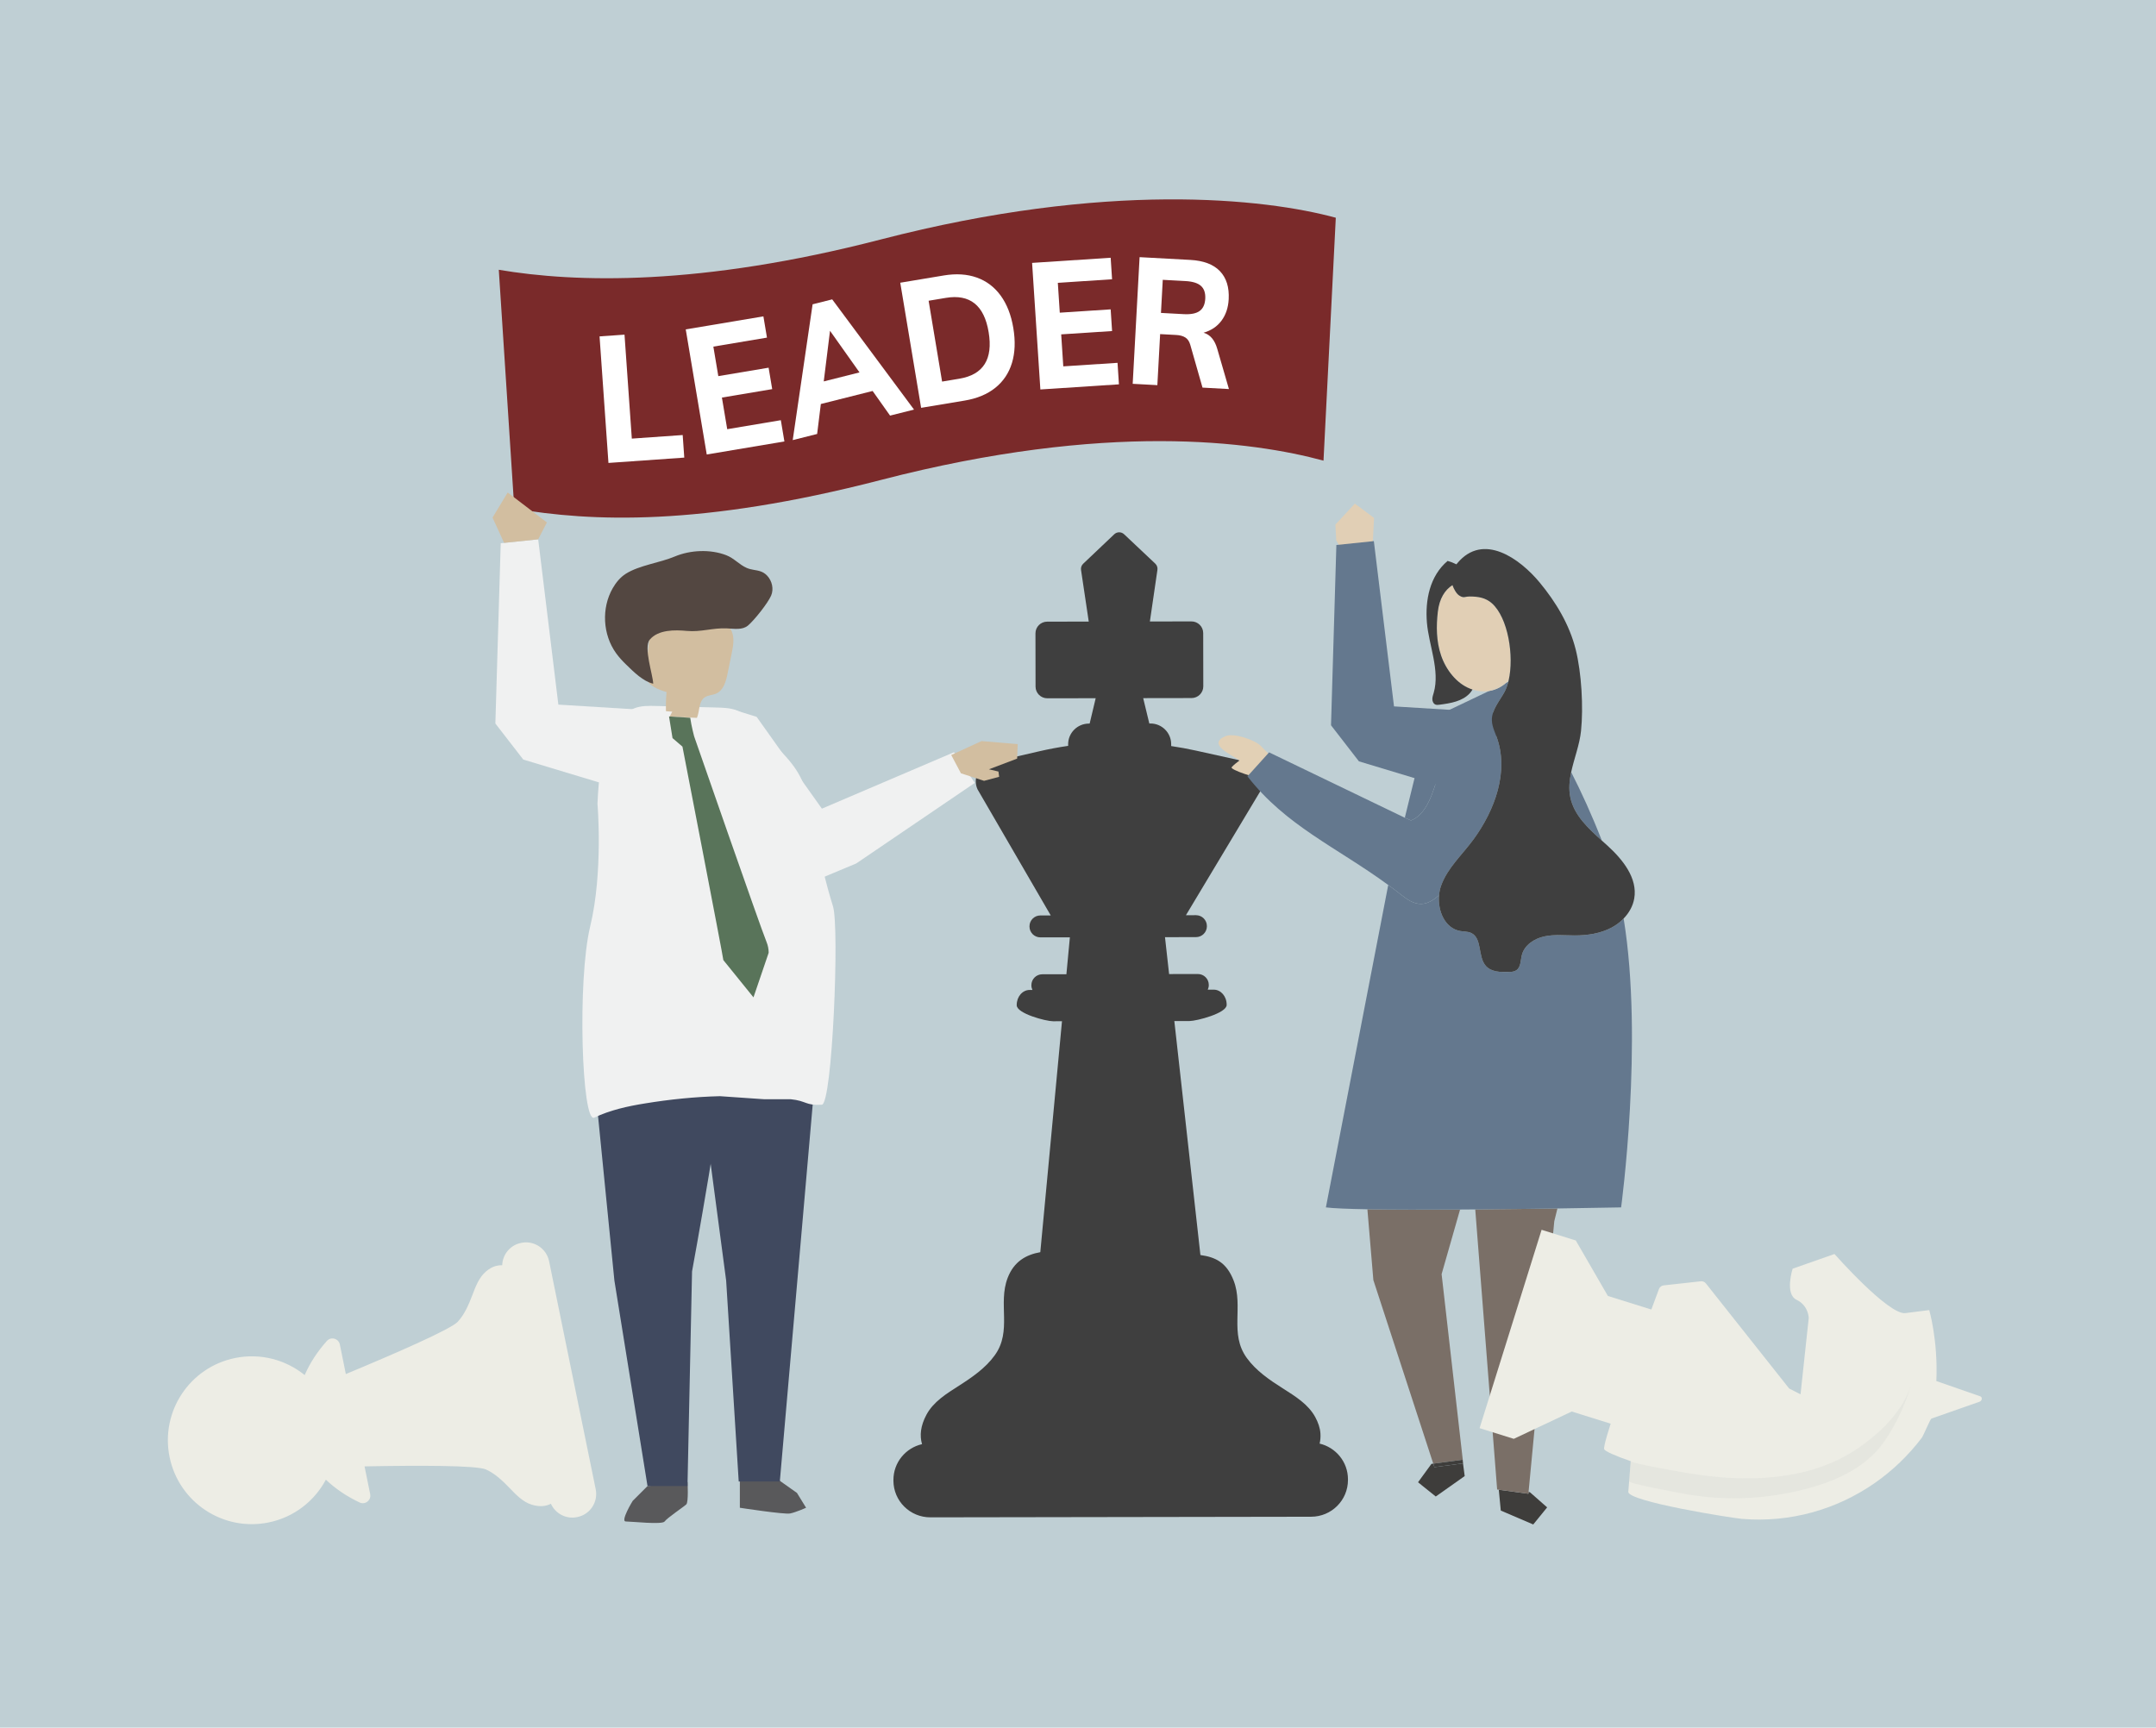 <svg xmlns="http://www.w3.org/2000/svg" xmlns:xlink="http://www.w3.org/1999/xlink" x="0px" y="0px" viewBox="0 0 1400 1122" style="enable-background:new 0 0 1400 1122;" xml:space="preserve"><g id="bg">	<rect style="fill:#BFCFD4;" width="1400" height="1122"></rect></g><g id="objects">	<g>		<path style="fill:#7A2A2A;" d="M867.401,141.406c-46.044-12.536-148.633-23.92-295.478,14.121   c-117.128,30.342-198.148,28.164-248.031,19.677l10.075,155.091c49.863,8.519,120.876,11.764,238.181-18.624   c146.601-37.977,241.144-25.022,287.272-12.505L867.401,141.406z"></path>		<g>			<path style="fill:#FFFFFF;" d="M395.099,300.651l-5.779-82.176l16.206-1.139l4.747,67.519l33.032-2.323l1.031,14.657    L395.099,300.651z"></path>			<path style="fill:#FFFFFF;" d="M458.926,295.166l-13.636-81.243l50.423-8.463l2.318,13.806l-34.814,5.843l3.219,19.17    l32.657-5.481l2.336,13.921l-32.657,5.481l3.446,20.539l34.815-5.844l2.317,13.807L458.926,295.166z"></path>			<path style="fill:#FFFFFF;" d="M577.965,269.915l-11.33-16l-33.627,8.464l-2.405,19.456l-15.855,3.99l12.915-88.198l12.723-3.203    l53.128,71.576L577.965,269.915z M534.899,247.706l23.226-5.845l-19.153-27.036L534.899,247.706z"></path>			<path style="fill:#FFFFFF;" d="M584.581,183.609l28.246-4.709c8.012-1.336,15.16-0.885,21.444,1.352    c6.285,2.237,11.458,6.145,15.52,11.723c4.062,5.58,6.797,12.591,8.205,21.037c1.421,8.522,1.132,16.077-0.866,22.665    c-1.999,6.591-5.604,11.981-10.818,16.172c-5.212,4.194-11.861,6.962-19.94,8.309l-28.246,4.708L584.581,183.609z     M622.948,245.949c15.613-2.603,21.955-12.692,19.025-30.267c-2.906-17.422-12.164-24.833-27.777-22.231l-11.195,1.867    l8.751,52.498L622.948,245.949z"></path>			<path style="fill:#FFFFFF;" d="M675.563,252.937l-5.37-82.204l51.021-3.332l0.911,13.97l-35.224,2.301l1.266,19.396l33.043-2.158    l0.921,14.085l-33.044,2.158l1.358,20.782l35.226-2.301l0.912,13.97L675.563,252.937z"></path>			<path style="fill:#FFFFFF;" d="M798.005,252.664l-17.157-0.933l-7.969-27.896c-0.647-2.197-1.726-3.762-3.239-4.695    c-1.513-0.932-3.45-1.463-5.806-1.591l-10.501-0.572l-1.805,33.157l-16.013-0.872l4.479-82.257l32.961,1.794    c8.594,0.468,14.996,2.903,19.208,7.304c4.208,4.4,6.103,10.491,5.679,18.27c-0.298,5.469-1.853,10.096-4.666,13.882    c-2.813,3.787-6.694,6.396-11.637,7.825c4.314,1.24,7.284,4.762,8.915,10.567L798.005,252.664z M768.638,204.021    c4.643,0.253,8.088-0.428,10.331-2.044c2.242-1.617,3.465-4.272,3.666-7.97c0.202-3.697-0.724-6.47-2.78-8.32    c-2.054-1.85-5.404-2.901-10.047-3.154l-14.765-0.804l-1.17,21.489L768.638,204.021z"></path>		</g>		<g>			<g>				<g>					<path style="fill:#3F3F3F;" d="M856.891,937.541c0.491-2.068,0.687-4.259,0.536-6.581c-0.24-3.696-1.575-7.3-3.318-10.541      c-4.526-8.415-13.145-13.69-21.233-18.821c-8.644-5.484-17.294-11.418-23.286-19.695c-11.409-15.757-1.994-33.369-8.506-50.187      c-4.656-12.027-12.038-15.314-21.592-16.647l-16.938-151.952l9.869-0.016c4.631-0.007,24.119-5.077,24.11-10.455l0-0.196      c-0.009-5.378-3.77-9.732-8.401-9.724l-3.874,0.006c0.425-0.907,0.668-1.915,0.667-2.983l0-0.142      c-0.006-3.894-3.184-7.046-7.097-7.04l-18.674,0.03l-2.671-23.958l20.134-0.032c3.913-0.006,7.081-3.168,7.074-7.063l0-0.142      c-0.006-3.894-3.184-7.046-7.097-7.04l-6.503,0.01l49.171-81.984c3.276-7.254-0.966-15.673-8.766-17.401l-34.045-7.541      c-5.288-1.171-10.608-2.131-15.948-2.925l-0.002-1.259c-0.012-7.415-6.062-13.417-13.513-13.405l-0.685,0.001l-3.975-16.461      l31.409-0.05c4.215-0.007,7.626-3.412,7.619-7.606l-0.056-34.588c-0.007-4.194-3.429-7.588-7.643-7.581l-26.981,0.043      l4.898-33.55c0.217-1.487-0.306-2.986-1.402-4.019l-20.239-19.082c-1.795-1.693-4.609-1.688-6.399,0.01l-20.177,19.147      c-1.092,1.037-1.61,2.538-1.389,4.023l5.007,33.534l-26.981,0.043c-4.215,0.007-7.626,3.412-7.619,7.606l0.056,34.588      c0.007,4.194,3.429,7.589,7.643,7.582l31.409-0.05l-3.922,16.474l-0.495,0.001c-7.451,0.012-13.482,6.033-13.47,13.448      l0.002,1.022c-6.283,0.913-12.538,2.084-18.747,3.519l-31.476,7.275c-7.754,1.792-11.923,10.196-8.636,17.412l47.555,81.915      l-6.725,0.011c-3.913,0.006-7.081,3.168-7.074,7.063l0,0.142c0.006,3.894,3.184,7.046,7.097,7.04l19.13-0.031l-2.25,23.966      l-15.669,0.025c-3.913,0.006-7.081,3.168-7.074,7.063l0,0.142c0.002,1.067,0.248,2.075,0.677,2.98l-1.829,0.003      c-4.631,0.007-8.378,4.373-8.369,9.751l0,0.196c0.009,5.378,18.974,10.386,23.605,10.378l5.793-0.009l-14.08,149.978      c-9.307,1.665-17.115,6.059-21.202,16.704c-6.456,16.839,3.014,34.422-8.343,50.214c-5.966,8.295-14.596,14.258-23.222,19.769      c-8.071,5.157-16.673,10.46-21.173,18.89c-3.813,7.145-4.501,13.484-2.858,19.103c-10.651,2.435-18.594,11.917-18.576,23.254      l0.001,0.482c0.021,13.166,10.764,23.823,23.995,23.801l247.238-0.396c13.231-0.021,23.939-10.712,23.918-23.878l-0.001-0.482      C875.28,949.423,867.426,940.031,856.891,937.541z"></path>				</g>			</g>		</g>		<g>			<polygon style="fill:#E1CFB5;" points="891.383,352.864 892.245,336.375 879.788,327.078 867.142,340.688 867.677,350.877     873.24,360.479    "></polygon>			<polygon style="fill:#64788E;" points="979.152,463.328 905.203,458.766 892.106,351.422 867.774,353.941 864.296,471.033     882.418,494.448 951.912,515.428    "></polygon>		</g>		<polygon style="fill:#F0F1F1;" points="476.325,460.892 491.33,465.561 533.696,525.177 619.461,488.536 633.006,508.438    555.998,560.771 521.21,575.294   "></polygon>		<polygon style="fill:#D2BEA0;" points="623.985,502.209 638.992,507.109 648.798,504.49 648.351,501.077 642.151,499.618    660.473,492.68 660.845,483.283 637.348,481.284 617.679,490.346   "></polygon>		<g>			<path style="fill:#59595B;" d="M499.706,956.963l17.798,12.607l5.932,9.64c0,0-6.674,2.966-10.382,3.708    c-3.708,0.742-32.629-3.708-32.629-3.708v-17.056L499.706,956.963z"></path>			<path style="fill:#59595B;" d="M420.462,965.12l-9.64,9.64c0,0-8.157,13.348-4.449,13.348s23.73,2.225,25.213,0    c1.483-2.225,12.607-9.64,14.09-11.123c1.483-1.483,0.797-14.487,0.797-14.487L420.462,965.12z"></path>			<path style="fill:#40495F;" d="M386.35,704.829l12.607,126.808l21.506,133.482h25.955l2.966-139.415    c0,0,21.093-114.563,23.318-152.383L386.35,704.829z"></path>			<polygon style="fill:#40495F;" points="528.627,707.054 506.38,962.154 479.683,962.154 471.526,831.638 456.201,716.086     514.537,647.729    "></polygon>			<path style="fill:#F0F1F1;" d="M540.915,588.654c-4.569-14.768-8.179-29.763-11.272-44.833    c-2.698-13.148-3.762-27.3-10.122-39.559c-6.361-12.259-18.374-21.545-27.649-31.969c-3.929-4.416-8.122-9.012-13.964-11.117    c-4.003-1.443-8.419-1.572-12.731-1.684c-13.079-0.338-26.158-0.675-39.238-1.012c-4.768-0.123-9.727-0.213-14.074,1.55    c-6.514,2.644-10.196,8.786-13.415,14.517c-8.221,14.636-9.737,30.871-10.472,47.415c0.025,0.155,3.774,44.558-4.735,79.702    c-8.468,34.975-5.469,128.084,2.644,124.185c10.103-4.855,21.661-7.435,32.995-9.24c15.983-2.622,32.3-4.289,48.589-4.699    l28.673,1.98h17.303c10.385,1.032,9.532,4.228,20.205,3.564C540.482,717.03,545.177,602.43,540.915,588.654z"></path>			<g>				<path style="fill:#D2BEA0;" d="M452.559,466.208c-6.646-0.289-13.292-0.577-19.938-0.866     c-0.358-5.293-0.293-10.615,0.196-15.898c-5.617-1.631-12.143-4.183-13.423-9.89c-0.403-1.797-0.192-3.669,0.02-5.499     c0.879-7.565,1.758-15.129,2.637-22.694c0.304-2.616,0.633-5.311,1.919-7.609c2.257-4.033,6.962-6.004,11.465-7.046     c11.491-2.658,24.274-0.846,33.692,6.255c2.507,1.89,4.806,4.201,6.026,7.094c1.88,4.46,0.941,9.546-0.027,14.288     c-0.893,4.377-1.787,8.754-2.68,13.131c-1.028,5.034-2.596,10.78-7.274,12.906c-2.484,1.129-5.496,1.006-7.714,2.596     C453.548,455.779,454.428,461.775,452.559,466.208z"></path>				<path style="fill:#534741;" d="M489.381,370.071c-1.476-0.263-2.981-0.574-4.506-1.238c-4.815-2.096-8.188-6.298-13.301-8.265     c-10.341-3.978-23.311-3.401-33.468,0.872c-9.721,4.089-22.988,5.662-31.688,11.156c-3.633,2.294-6.443,5.72-8.575,9.45     c-7.386,12.924-6.476,30.129,2.231,42.203c1.953,2.709,4.247,5.156,6.644,7.482c4.96,4.815,10.904,10.771,17.445,12.294     c-0.166-5.766-6.418-23.63-2.258-28.595c5.517-6.583,16.343-6.414,24.102-5.688c9.245,0.866,16.855-2.103,26.075-1.641     c4.696,0.235,10.006,1.179,13.607-1.845c4.163-3.496,12.963-14.599,15.05-19.471c1.828-4.266,0.609-9.52-2.568-12.904     C495.43,370.962,492.471,370.622,489.381,370.071z"></path>			</g>		</g>		<g>			<polygon style="fill:#F0F1F1;" points="436.52,462.171 362.572,457.608 349.475,350.265 325.143,352.784 321.665,469.876     339.786,493.29 409.281,514.271    "></polygon>			<polygon style="fill:#D2BEA0;" points="327.336,352.557 319.823,336.154 329.672,319.845 355.13,339.291 349.475,350.265    "></polygon>		</g>		<g>			<path style="fill:#59745A;" d="M499.133,618.77c0-2.389-0.451-4.75-1.364-6.958c-4.083-9.879-47.032-133.602-47.032-133.602    s-1.731-6.404-2.537-12.047l-13.762-0.86l2.264,14.055l6.449,5.535c0,0,26.396,136.249,26.552,138.635l19.569,24.201    L499.133,618.77z"></path>		</g>		<g>			<path style="fill:none;" d="M978.009,443.47l1.416-0.675c0.068-0.268,0.134-0.539,0.197-0.813    C979.1,442.502,978.562,442.999,978.009,443.47z"></path>			<polygon style="fill:#3E3D3B;" points="973.237,967.491 973.538,970.627 974.538,981.034 995.607,990.059 1004.641,978.962     993.607,969.245 992.589,968.81 992.466,970.104    "></polygon>			<path style="fill:#7A6F67;" d="M957.954,785.446l14.212,181.9l1.071,0.145l19.229,2.613l0.123-1.294l16.679-175.679l2.054-8.299    C995.56,785.062,976.828,785.297,957.954,785.446z"></path>			<path style="fill:#7A6F67;" d="M887.918,785.354l3.878,45.985l38.896,119.223l19.004-2.526l0.31,2.331l0.108-0.014    l-14.004-122.867l11.992-41.97C926.042,785.651,904.468,785.646,887.918,785.354z"></path>			<polygon style="fill:#3E3D3B;" points="930.692,950.562 929.496,950.721 920.803,962.652 932.31,971.898 951.103,958.625     950.005,950.367 931.433,952.836    "></polygon>			<polygon style="fill:#3E3D3B;" points="930.692,950.562 931.433,952.836 950.005,950.367 949.695,948.036    "></polygon>			<path style="fill:#E2D0B5;" d="M819.487,505.307c-2.593,0.611-21.078-5.479-19.714-7.035c1.488-1.698,3.295-3.001,5.119-4.406    c-5.129-3.662-21.515-10.572-9.093-15.794c5.382-2.262,18.939,2.447,22.787,6.255c0.087,0.086,8.738,8.841,8.825,8.927    l-3.189,9.624C823.116,503.96,821.664,504.794,819.487,505.307z"></path>			<g>				<path style="fill:#64788E;" d="M1019.721,517.975c2.442,11.505,11.547,19.944,20.438,27.934     c-6.56-16.824-13.367-31.653-19.911-44.459C1019.073,506.952,1018.548,512.448,1019.721,517.975z"></path>				<g>					<path style="fill:#64788E;" d="M935.844,498.331c2.31-5.755,4.679-11.613,8.636-16.387c5.93-7.156,15.413-11.294,24.673-10.501      c0.048,0.004,0.094,0.013,0.141,0.017c-0.312-1.211-0.523-2.439-0.547-3.695c-0.127-6.764,4.907-12.334,8.161-18.265      c0.304-0.554,0.59-1.138,0.859-1.75c0.657-1.496,1.206-3.165,1.659-4.955l-1.416,0.675c-3.223,2.747-6.978,4.639-11.134,5.306      l-39.014,18.593l-15.65,63.705l4.032,1.763C928.573,527.984,931.415,509.367,935.844,498.331z"></path>					<path style="fill:#64788E;" d="M1054.317,596.537c-2.263,2.345-4.92,4.34-7.782,5.87c-7.291,3.898-15.743,5.124-24.011,5.111      c-6.617-0.01-13.327-0.763-19.791,0.654c-6.464,1.417-12.865,5.626-14.5,12.039c-0.902,3.539-0.607,7.984-3.666,9.979      c-1.435,0.936-3.247,1.015-4.96,1.064c-5.235,0.15-11.182,0.013-14.697-3.869c-5.442-6.01-2.263-18.065-9.616-21.481      c-2.154-1.001-4.642-0.846-6.983-1.243c-9.949-1.683-14.815-12.938-13.859-23.269c-3.386,2.955-7.173,5.569-11.574,5.66      c-5.066,0.104-9.498-3.178-13.486-6.303c-2.59-2.03-5.235-4.018-7.915-5.981l-0.158,0.645L860.97,784.137      c4.806,0.612,14.443,0.997,26.948,1.218c16.55,0.292,38.124,0.297,60.182,0.161c3.279-0.02,6.569-0.043,9.854-0.069      c18.874-0.149,37.605-0.384,53.367-0.615c24.165-0.353,41.349-0.695,41.349-0.695S1067.353,676.265,1054.317,596.537z"></path>				</g>				<path style="fill:#64788E;" d="M971.591,477.938c-0.815-2.134-1.729-4.276-2.297-6.478c-0.047-0.004-0.094-0.013-0.141-0.017     c-9.26-0.793-18.742,3.345-24.673,10.501c-3.957,4.774-6.326,10.632-8.636,16.387c-4.428,11.036-7.271,29.653-19.601,34.506     l-4.032-1.763l-88.121-42.457l-14.058,15.567c24.929,32.161,57.968,46.061,91.445,70.583c2.68,1.963,5.325,3.951,7.915,5.981     c3.988,3.125,8.42,6.407,13.486,6.303c4.4-0.091,8.187-2.705,11.574-5.66c0.198-2.141,0.641-4.243,1.346-6.211     c4.109-11.467,13.635-19.977,20.848-29.792C970.728,526.223,980.25,500.618,971.591,477.938z"></path>			</g>			<path style="fill:#E1CFB5;" d="M966.875,448.776c4.157-0.667,7.911-2.559,11.134-5.306L966.875,448.776z"></path>			<path style="fill:#E1CFB5;" d="M968.723,391.768c-4.164-3.672-8.924-4.338-14.232-4.378c-2.508-0.019-3.347,0.63-4.641,0.402    c-0.581-0.102-1.254-0.38-2.211-0.976c-1.9-1.183-3.594-4.278-4.484-6.801c-4.922,3.113-8.503,8.735-9.49,17.297    c-1.073,9.307-1.056,19.126,2.134,28.439c3.19,9.313,9.998,18.07,18.831,21.526c0.515,0.201,1.025,0.378,1.533,0.544    c3.785,1.234,7.378,1.491,10.711,0.956l11.134-5.306c0.553-0.472,1.091-0.968,1.613-1.488    C983.28,426.14,979.316,401.108,968.723,391.768z"></path>			<path style="fill:#3F3F3F;" d="M1043.818,549.205c-1.203-1.095-2.429-2.191-3.659-3.297c-8.89-7.989-17.996-16.428-20.438-27.934    c-1.173-5.526-0.648-11.023,0.527-16.525c1.888-8.843,5.459-17.704,6.391-26.734c1.597-15.467,0.336-37.704-3.44-52.836    c-4.038-16.179-12.842-30.82-23.403-43.57c-12.812-15.467-36.628-32.783-53.495-12.528c-0.194,0.233-0.381,0.471-0.564,0.714    c-1.833-0.917-3.753-1.661-5.731-2.204c-11.653,9.815-14.65,25.613-13.428,40.132c1.224,14.547,8.566,31.028,4.422,45.457    c-0.396,1.38-0.911,2.758-0.901,4.193c0.011,1.436,0.699,2.984,2.037,3.505c0.812,0.316,1.72,0.209,2.584,0.098    c7.13-0.92,14.891-2.156,19.727-7.476c0.72-0.792,1.274-1.586,1.713-2.38c-0.508-0.166-1.018-0.342-1.533-0.544    c-8.832-3.456-15.641-12.213-18.831-21.526c-3.19-9.313-3.207-19.131-2.134-28.439c0.987-8.562,4.568-14.184,9.491-17.297    c0.889,2.523,2.583,5.618,4.484,6.801c0.957,0.596,1.629,0.874,2.211,0.976c1.293,0.228,2.132-0.421,4.641-0.402    c5.308,0.04,10.067,0.706,14.231,4.378c10.593,9.34,14.557,34.372,10.899,50.214c-0.064,0.274-0.129,0.544-0.197,0.813    c-0.452,1.79-1.001,3.459-1.659,4.955c-0.269,0.612-0.555,1.196-0.859,1.749c-3.255,5.932-8.287,11.501-8.161,18.265    c0.023,1.256,0.235,2.484,0.547,3.695c0.568,2.202,1.482,4.344,2.297,6.478c8.66,22.68-0.862,48.285-14.945,67.449    c-7.214,9.816-16.739,18.326-20.849,29.793c-0.706,1.968-1.148,4.07-1.346,6.211c-0.956,10.332,3.91,21.586,13.859,23.269    c2.342,0.396,4.83,0.242,6.983,1.243c7.353,3.416,4.174,15.471,9.616,21.481c3.515,3.882,9.462,4.019,14.697,3.869    c1.713-0.049,3.524-0.128,4.959-1.064c3.06-1.995,2.765-6.44,3.667-9.979c1.634-6.412,8.036-10.622,14.5-12.039    c6.464-1.417,13.174-0.664,19.791-0.654c8.267,0.013,16.72-1.213,24.011-5.111c2.862-1.53,5.519-3.525,7.782-5.87    c3.502-3.629,6.053-8.104,6.897-13.055C1063.464,570.284,1053.722,558.215,1043.818,549.205z"></path>		</g>		<g>			<g>				<path style="fill:#EDEDE5;" d="M1164.048,823.953c0,0-5.283,16.445,2.544,20.192c7.828,3.747,7.914,11.809,7.914,11.809     l-5.332,49.588l-7.396-3.802l-54.077-68.257c-0.783-0.989-2.021-1.505-3.274-1.366l-24.147,2.673     c-1.37,0.152-2.538,1.057-3.024,2.348c-1.458,3.873-4.794,12.762-8.869,23.801l-19.186,53.646     c-4.862,14.349-8.171,25.272-7.501,26.669c0.58,1.211,6.954,4.192,17.198,7.704c0,0-1.557,19.87-1.558,19.885     c-0.43,6.345,67.48,17.048,73.788,17.576c31.205,2.615,61.481-6.01,86.296-23.315c11.462-7.993,21.759-17.838,30.445-29.283     c1.157-1.525,5.512-12.249,6.314-12.529l31.269-10.97c1.64-0.575,1.951-2.961,0.453-3.482l-28.536-9.921     c1.182-26.162-4.613-46.091-4.613-46.091s-4.66,0.587-15.532,1.957c-10.873,1.37-46.013-38.384-46.013-38.384L1164.048,823.953z     "></path>				<path style="opacity:0.16;fill:#BABCBE;" d="M1058.898,948.958c-0.104,1.325,32.656,7.031,35.972,7.584     c12.43,2.072,25.001,3.452,37.611,3.566c25.785,0.233,52.278-4.619,73.813-19.416c14.93-10.259,29.706-24.467,35.105-42.404     c-4.054,13.467-10.157,27.032-18.3,38.503c-14.526,20.462-41.021,28.953-64.627,33.303c-22.025,4.059-44.814,3.948-66.797-0.342     c-2.492-0.486-33.703-6.044-33.795-7.796C1057.88,961.957,1058.898,948.961,1058.898,948.958z"></path>			</g>			<polygon style="fill:#EDEDE5;" points="1020.616,916.702 1054.13,927.178 1077.59,852.122 1044.076,841.647 1023.248,805.628     1001.038,798.685 960.772,927.506 982.983,934.448    "></polygon>		</g>		<path style="fill:#EDEDE5;" d="M386.823,967.177l-30.264-148.063c-1.693-8.286-9.749-13.637-17.995-11.952l-0.301,0.062   c-7.045,1.44-11.931,7.552-12.154,14.468c-1.358-0.045-2.755,0.11-4.191,0.5c-2.285,0.62-4.373,1.913-6.182,3.417   c-4.697,3.904-6.908,9.973-9.095,15.691c-2.338,6.111-4.958,12.283-9.381,17.088c-4.528,4.917-40.439,20.564-72.687,33.986   l-3.888-19.186c-0.794-3.92-5.742-5.314-8.409-2.334c-6.18,6.904-11.05,14.387-14.434,22.184   c-12.202-9.888-28.563-14.452-45.158-11.089c-29.498,5.978-48.565,34.736-42.587,64.234c5.978,29.498,34.736,48.565,64.234,42.587   c16.595-3.363,29.888-13.936,37.278-27.794c6.152,5.865,13.552,10.86,21.932,14.814c3.617,1.707,7.632-1.504,6.837-5.423   l-3.654-18.03c34.387-0.659,72.761-0.732,78.823,2.002c5.954,2.684,10.785,7.333,15.333,12.038   c4.255,4.401,8.669,9.117,14.521,10.865c4.96,1.481,9.019,1.107,12.33-0.635c2.878,6.363,9.826,10.135,16.925,8.685l0.302-0.062   C383.204,983.545,388.516,975.463,386.823,967.177z"></path>	</g></g></svg>